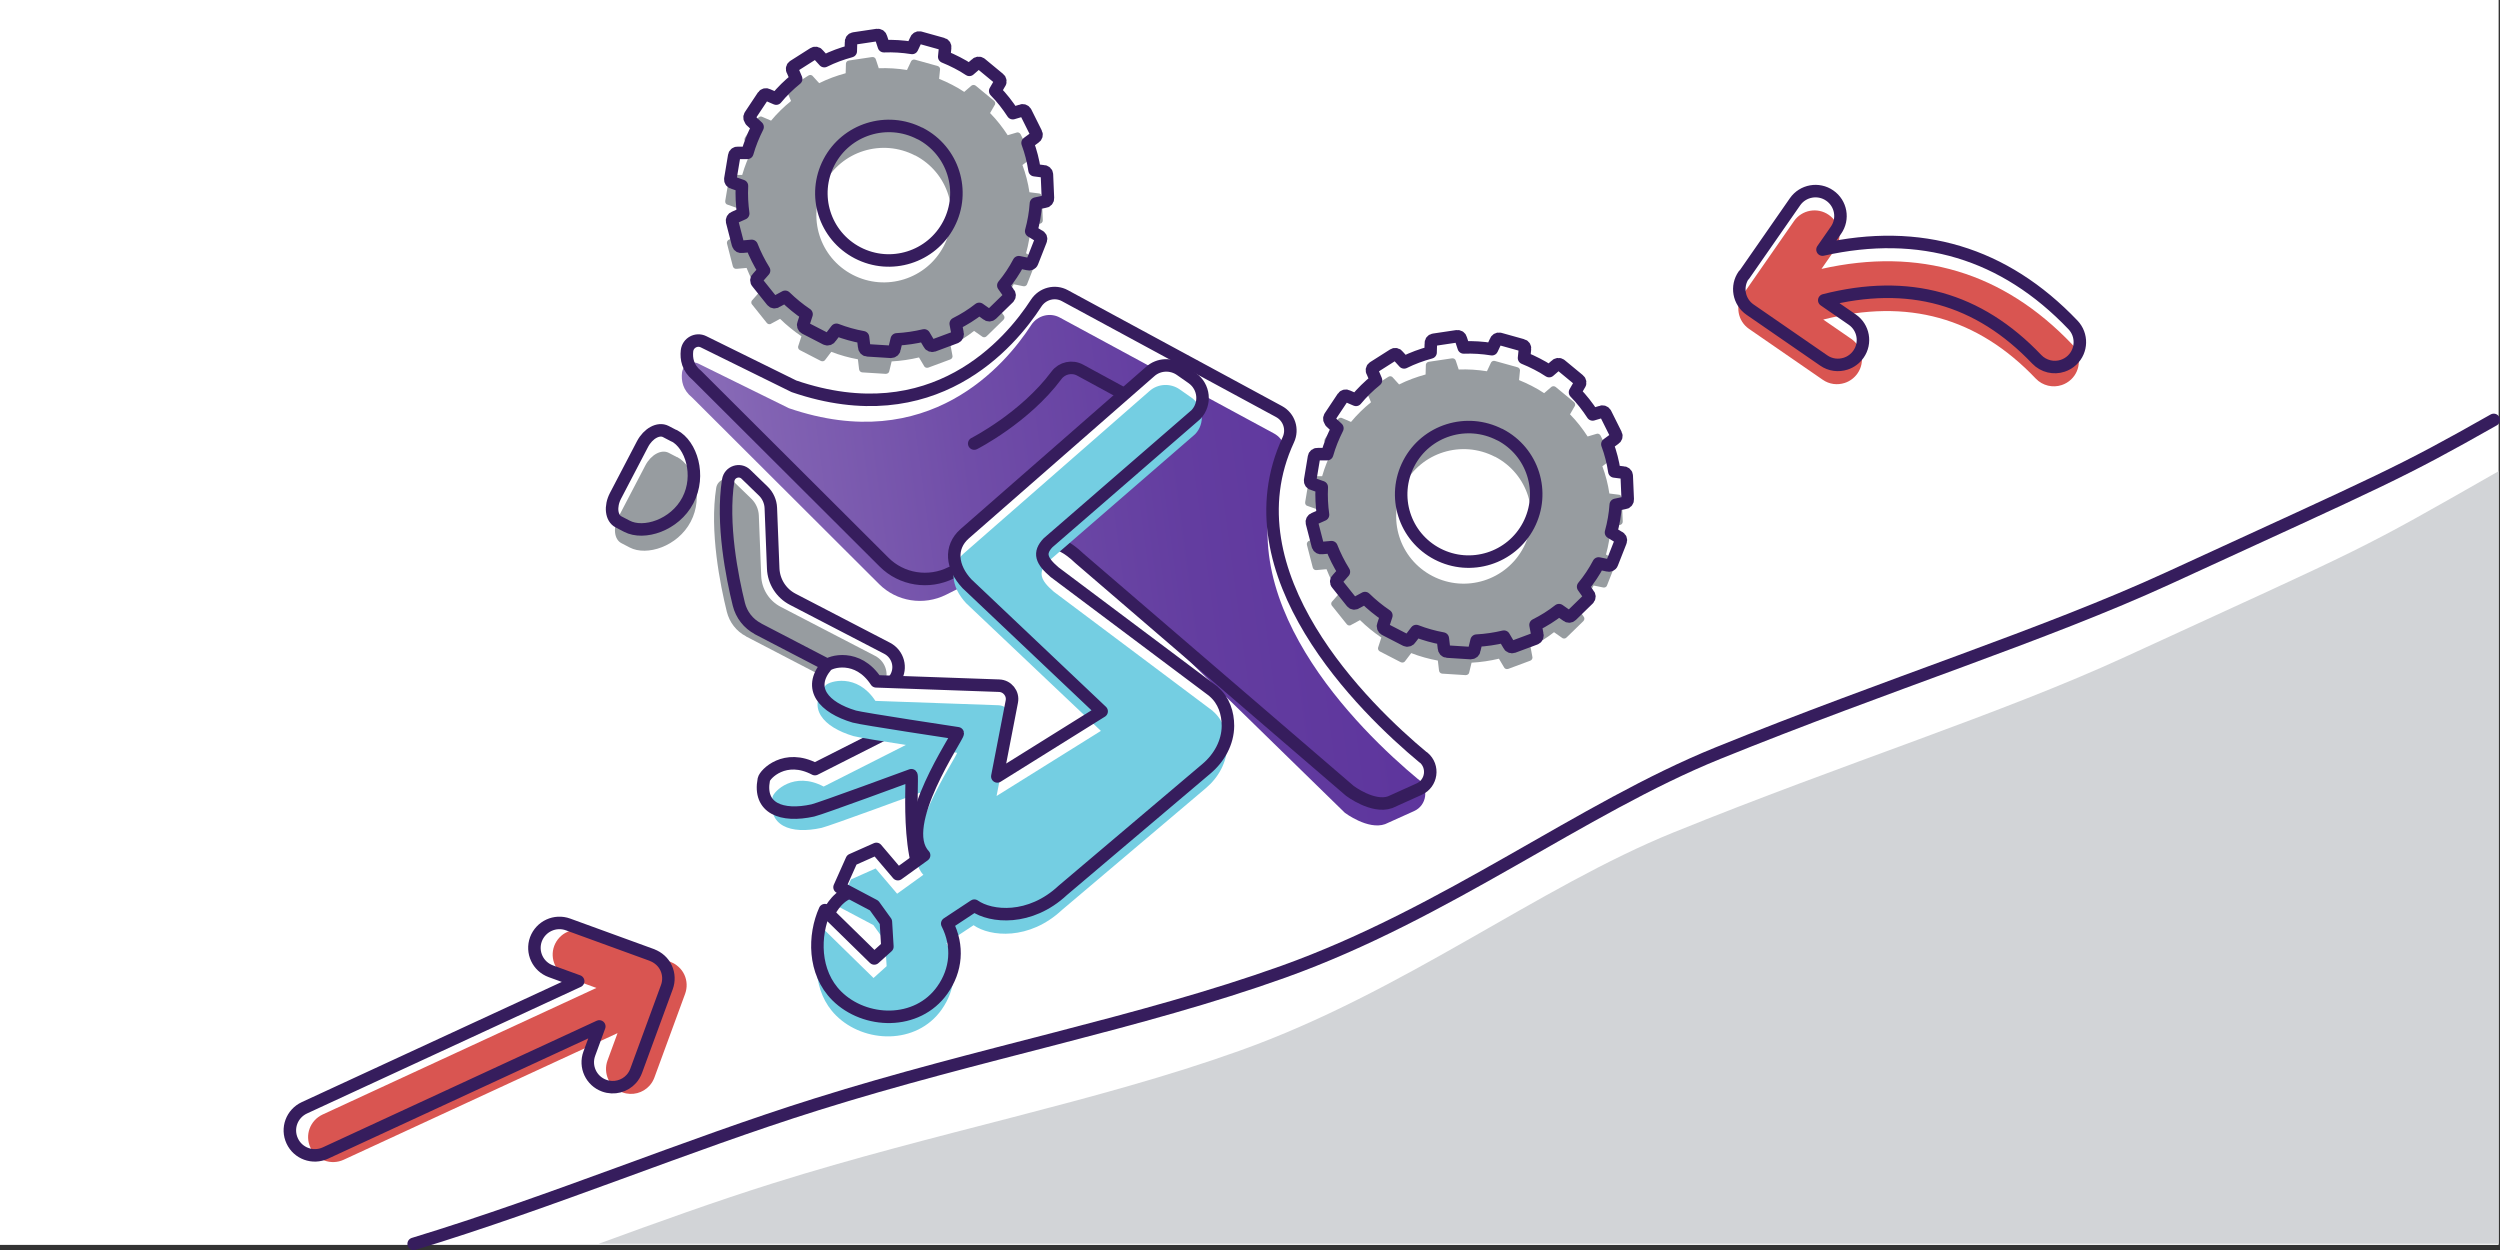 <svg width="200" height="100" viewBox="0 0 200 100" fill="none" xmlns="http://www.w3.org/2000/svg">
<rect x="0" y="0" width="200" height="100" fill="#333333" stroke="none"/>
<g clip-path="url(#clip0_1586_4787)">
<path d="M199.89 0H0V99.592H199.89V0Z" fill="white"/>
<path d="M199.43 99.503H33.072C44.336 96.077 54.9 91.615 65.324 88.339C78.317 84.255 91.2 81.835 102.664 77.732C115.816 73.031 126.48 64.676 137.434 60.244C151.147 54.687 163.57 50.793 173.495 46.231C190.935 38.224 191.904 37.886 199.43 33.623V99.483V99.503Z" fill="white"/>
<path d="M199.5 33.592C191.904 37.894 190.985 38.203 173.495 46.24C163.57 50.801 151.147 54.695 137.434 60.252C126.49 64.684 115.816 73.03 102.664 77.741C91.2 81.844 78.317 84.264 65.324 88.347C54.9 91.614 44.346 96.086 33.092 99.511" stroke="#361D5D" stroke-linecap="round" stroke-linejoin="round"/>
<path d="M199.89 99.502H47.894C52.601 97.779 57.239 96.106 61.836 94.662C74.829 90.579 87.712 88.158 99.175 84.055C112.328 79.355 122.992 70.999 133.946 66.567C147.659 61.01 160.082 57.116 170.007 52.554C190.085 43.332 188.326 44.288 199.89 37.695V99.492V99.502Z" fill="#D2D4D7"/>
<path d="M52.171 76.406L45.445 73.956C44.406 73.578 43.266 74.106 42.876 75.141C42.497 76.177 43.026 77.323 44.066 77.701L46.255 78.498L24.347 88.626C23.347 89.094 22.907 90.269 23.377 91.275C23.837 92.271 25.026 92.71 26.036 92.241L47.944 82.113L47.144 84.294C46.764 85.33 47.294 86.475 48.333 86.853C49.123 87.142 49.983 86.903 50.512 86.306C50.672 86.126 50.802 85.907 50.892 85.668L53.351 78.966C53.531 78.468 53.511 77.92 53.291 77.442C53.071 76.964 52.661 76.596 52.161 76.406H52.171Z" fill="white"/>
<path d="M53.63 76.944L46.904 74.493C45.865 74.115 44.725 74.643 44.336 75.679C43.956 76.714 44.486 77.86 45.525 78.238L47.714 79.035L25.806 89.163C24.806 89.632 24.367 90.807 24.836 91.812C25.296 92.808 26.485 93.247 27.495 92.779L49.403 82.65L48.603 84.831C48.223 85.867 48.753 87.012 49.793 87.391C50.582 87.68 51.442 87.44 51.971 86.843C52.131 86.664 52.261 86.445 52.351 86.206L54.81 79.503C54.99 79.005 54.97 78.457 54.75 77.979C54.53 77.501 54.12 77.133 53.62 76.944H53.63Z" fill="#D95551"/>
<path d="M52.171 76.406L45.445 73.956C44.406 73.578 43.266 74.106 42.876 75.141C42.497 76.177 43.026 77.323 44.066 77.701L46.255 78.498L24.347 88.626C23.347 89.094 22.907 90.269 23.377 91.275C23.837 92.271 25.026 92.71 26.036 92.241L47.944 82.113L47.144 84.294C46.764 85.33 47.294 86.475 48.333 86.853C49.123 87.142 49.983 86.903 50.512 86.306C50.672 86.126 50.802 85.907 50.892 85.668L53.351 78.966C53.531 78.468 53.511 77.92 53.291 77.442C53.071 76.964 52.661 76.596 52.161 76.406H52.171Z" stroke="#361D5D" stroke-linecap="round" stroke-linejoin="round"/>
<path d="M139.523 22.01L143.601 16.144C144.231 15.238 145.48 15.019 146.379 15.646C147.289 16.274 147.509 17.519 146.879 18.415L145.8 19.969C153.606 18.216 160.342 20.228 165.839 25.994C166.598 26.791 166.568 28.055 165.769 28.812C165.549 29.022 165.289 29.171 165.019 29.261C164.31 29.5 163.49 29.32 162.94 28.743C158.273 23.843 152.686 22.299 145.94 24.022L148.178 25.566C149.088 26.193 149.308 27.438 148.678 28.334C148.418 28.703 148.059 28.962 147.659 29.091C147.079 29.28 146.429 29.211 145.89 28.832L140.003 24.769C139.093 24.142 138.874 22.897 139.503 22L139.523 22.01Z" fill="white"/>
<path d="M139.443 23.553L143.521 17.687C144.151 16.781 145.4 16.562 146.3 17.189C147.209 17.817 147.429 19.062 146.799 19.958L145.72 21.512C153.526 19.759 160.262 21.771 165.759 27.537C166.518 28.334 166.488 29.599 165.689 30.355C165.469 30.564 165.209 30.714 164.939 30.804C164.23 31.043 163.41 30.863 162.86 30.286C158.193 25.386 152.606 23.842 145.86 25.565L148.099 27.109C149.008 27.736 149.228 28.981 148.598 29.877C148.338 30.246 147.979 30.505 147.579 30.634C146.999 30.823 146.349 30.754 145.81 30.375L139.923 26.312C139.014 25.684 138.794 24.44 139.423 23.543L139.443 23.553Z" fill="#D95551"/>
<path d="M139.523 22.01L143.601 16.144C144.231 15.238 145.48 15.019 146.379 15.646C147.289 16.274 147.509 17.519 146.879 18.415L145.8 19.969C153.606 18.216 160.342 20.228 165.839 25.994C166.598 26.791 166.568 28.055 165.769 28.812C165.549 29.022 165.289 29.171 165.019 29.261C164.31 29.5 163.49 29.32 162.94 28.743C158.273 23.843 152.686 22.299 145.94 24.022L148.178 25.566C149.088 26.193 149.308 27.438 148.678 28.334C148.418 28.703 148.059 28.962 147.659 29.091C147.079 29.28 146.429 29.211 145.89 28.832L140.003 24.769C139.093 24.142 138.874 22.897 139.503 22L139.523 22.01Z" stroke="#361D5D" stroke-linecap="round" stroke-linejoin="round"/>
<path d="M65.024 64.836C65.644 64.696 72.91 62.017 72.91 62.017C73.06 62.177 72.44 68.511 74.189 70.971L77.198 62.973L75.478 57.705C75.278 57.078 74.559 56.779 73.969 57.078L65.194 61.519C62.795 60.255 61.196 61.918 61.106 62.346C60.657 64.656 62.535 65.374 65.024 64.826V64.836Z" fill="white"/>
<path d="M65.724 66.23C66.343 66.091 73.609 63.412 73.609 63.412C73.729 63.551 73.32 68.003 74.209 70.901L77.317 62.625L76.178 59.109C75.978 58.482 75.258 58.183 74.669 58.482L65.894 62.924C63.495 61.659 61.896 63.322 61.806 63.75C61.356 66.061 63.235 66.778 65.724 66.23Z" fill="#74CEE2"/>
<path d="M77.367 63.511L75.478 57.715C75.278 57.087 74.559 56.789 73.969 57.087L65.194 61.529C62.795 60.264 61.196 61.928 61.106 62.356C60.657 64.666 62.535 65.383 65.024 64.836C65.644 64.696 72.91 62.017 72.91 62.017C73.08 62.206 72.2 70.861 75.288 71.857" stroke="#361D5D" stroke-linecap="round" stroke-linejoin="round"/>
<path d="M106.451 33.753L106.991 34.261C106.651 34.938 106.371 35.625 106.172 36.332H105.432C105.282 36.312 105.142 36.412 105.122 36.551L104.812 38.414C104.792 38.563 104.882 38.703 105.032 38.722L105.742 38.971C105.702 39.718 105.742 40.455 105.842 41.182L105.152 41.491C105.002 41.531 104.922 41.68 104.952 41.82L105.422 43.642C105.462 43.792 105.602 43.871 105.752 43.842L106.521 43.772C106.791 44.459 107.121 45.116 107.511 45.744L107.001 46.321C106.881 46.411 106.861 46.59 106.961 46.7L108.14 48.174C108.23 48.293 108.4 48.313 108.52 48.214L109.2 47.845C109.72 48.353 110.289 48.821 110.909 49.239L110.669 49.976C110.599 50.106 110.649 50.275 110.779 50.345L112.458 51.211C112.588 51.281 112.758 51.231 112.828 51.102L113.298 50.484C113.997 50.753 114.707 50.952 115.426 51.082L115.516 51.839C115.516 51.988 115.626 52.118 115.766 52.127L117.655 52.247C117.805 52.247 117.935 52.148 117.945 51.998L118.125 51.251C118.865 51.211 119.604 51.102 120.314 50.932L120.704 51.59C120.754 51.729 120.913 51.799 121.053 51.749L122.822 51.092C122.962 51.042 123.032 50.883 122.982 50.743L122.842 49.996C123.502 49.668 124.142 49.269 124.721 48.811L125.331 49.239C125.441 49.349 125.611 49.349 125.721 49.239L127.07 47.925C127.18 47.815 127.18 47.646 127.07 47.536L126.65 46.939C127.12 46.371 127.54 45.744 127.89 45.076L128.609 45.226C128.749 45.276 128.909 45.216 128.959 45.076L129.649 43.324C129.709 43.184 129.649 43.025 129.499 42.975L128.879 42.597C129.079 41.87 129.209 41.123 129.259 40.386L129.958 40.236C130.108 40.236 130.228 40.107 130.218 39.947L130.138 38.065C130.138 37.916 130.008 37.796 129.859 37.806L129.149 37.717C129.039 36.97 128.849 36.233 128.589 35.536L129.159 35.117C129.289 35.048 129.349 34.888 129.279 34.759L128.439 33.076C128.369 32.946 128.209 32.886 128.08 32.956L127.41 33.155C127 32.528 126.54 31.93 126.001 31.383L126.35 30.775C126.45 30.666 126.43 30.486 126.311 30.397L124.851 29.192C124.731 29.102 124.561 29.112 124.462 29.231L123.932 29.689C123.622 29.48 123.292 29.291 122.962 29.122C122.633 28.953 122.273 28.783 121.923 28.644L121.993 27.947C122.033 27.807 121.953 27.658 121.803 27.618L119.984 27.11C119.844 27.07 119.694 27.16 119.654 27.299L119.354 27.937C118.605 27.817 117.845 27.767 117.096 27.797L116.876 27.13C116.846 26.981 116.716 26.881 116.566 26.901L114.697 27.18C114.547 27.2 114.447 27.339 114.467 27.489L114.447 28.196C113.717 28.395 113.008 28.654 112.328 28.992L111.848 28.465C111.769 28.335 111.599 28.295 111.479 28.375L109.88 29.391C109.75 29.47 109.71 29.64 109.8 29.759L110.079 30.417C109.5 30.885 108.96 31.413 108.48 31.99L107.811 31.701C107.681 31.622 107.521 31.651 107.431 31.781L106.391 33.344C106.312 33.474 106.341 33.633 106.471 33.723L106.451 33.753Z" fill="white"/>
<path d="M60.067 9.651L60.607 10.159C60.267 10.836 59.987 11.524 59.787 12.231H59.047C58.898 12.211 58.758 12.31 58.738 12.45L58.428 14.312C58.408 14.462 58.498 14.601 58.648 14.621L59.357 14.87C59.317 15.617 59.357 16.354 59.457 17.081L58.768 17.39C58.618 17.429 58.538 17.579 58.568 17.718L59.038 19.541C59.078 19.69 59.217 19.77 59.367 19.74L60.137 19.67C60.407 20.357 60.736 21.015 61.126 21.642L60.617 22.22C60.497 22.309 60.477 22.489 60.577 22.598L61.756 24.072C61.846 24.192 62.016 24.212 62.136 24.112L62.815 23.744C63.335 24.252 63.905 24.72 64.525 25.138L64.285 25.875C64.215 26.004 64.265 26.174 64.394 26.243L66.074 27.11C66.204 27.179 66.373 27.13 66.443 27L66.913 26.383C67.613 26.652 68.322 26.851 69.042 26.98L69.132 27.737C69.132 27.887 69.242 28.016 69.382 28.026L71.271 28.145C71.421 28.145 71.551 28.046 71.561 27.896L71.74 27.15C72.48 27.11 73.22 27 73.929 26.831L74.319 27.488C74.369 27.628 74.529 27.697 74.669 27.648L76.438 26.99C76.578 26.94 76.648 26.781 76.598 26.642L76.458 25.895C77.118 25.566 77.757 25.168 78.337 24.71L78.947 25.138C79.056 25.247 79.226 25.247 79.336 25.138L80.686 23.823C80.796 23.714 80.796 23.544 80.686 23.435L80.266 22.837C80.736 22.27 81.155 21.642 81.505 20.975L82.225 21.124C82.365 21.174 82.525 21.114 82.575 20.975L83.264 19.222C83.324 19.083 83.264 18.923 83.114 18.873L82.495 18.495C82.695 17.768 82.824 17.021 82.874 16.284L83.574 16.135C83.724 16.135 83.844 16.005 83.834 15.846L83.754 13.964C83.754 13.814 83.624 13.695 83.474 13.705L82.764 13.615C82.654 12.868 82.465 12.131 82.205 11.434L82.774 11.016C82.904 10.946 82.964 10.787 82.894 10.657L82.055 8.974C81.985 8.845 81.825 8.785 81.695 8.855L81.025 9.054C80.616 8.426 80.156 7.829 79.616 7.281L79.966 6.674C80.066 6.564 80.046 6.385 79.926 6.295L78.467 5.09C78.347 5 78.177 5.01 78.077 5.13L77.547 5.588C77.237 5.379 76.908 5.19 76.578 5.02C76.248 4.851 75.888 4.682 75.538 4.542L75.608 3.845C75.648 3.706 75.568 3.556 75.418 3.516L73.6 3.009C73.46 2.969 73.31 3.058 73.27 3.198L72.97 3.835C72.22 3.716 71.461 3.666 70.711 3.696L70.491 3.028C70.461 2.879 70.331 2.779 70.181 2.799L68.312 3.078C68.162 3.098 68.062 3.238 68.082 3.387L68.062 4.094C67.333 4.293 66.623 4.552 65.944 4.891L65.464 4.363C65.384 4.234 65.214 4.194 65.094 4.273L63.495 5.289C63.365 5.369 63.325 5.538 63.415 5.658L63.695 6.315C63.115 6.783 62.575 7.311 62.096 7.889L61.426 7.6C61.296 7.52 61.136 7.55 61.046 7.679L60.007 9.243C59.927 9.372 59.957 9.532 60.087 9.621L60.067 9.651Z" fill="white"/>
<path d="M113.867 60.602C109.14 56.678 98.086 45.903 103.063 35.186C103.453 34.35 103.133 33.364 102.324 32.926L85.193 23.654C84.394 23.215 83.394 23.484 82.894 24.251C80.826 27.448 74.689 34.728 63.515 30.904L56.279 27.339C55.709 27.06 55.03 27.428 54.96 28.066C54.89 28.703 55.02 29.44 55.759 30.038L70.721 44.966C72.13 46.38 74.299 46.719 76.088 45.823L84.084 41.799C84.084 41.799 85.263 41.102 87.212 42.984L107.991 63.271C107.991 63.271 109.84 64.666 111.209 64.178C111.209 64.178 112.368 63.66 113.528 63.132C114.547 62.674 114.737 61.309 113.877 60.592L113.867 60.602Z" fill="white"/>
<path d="M53.93 34.869L53.261 34.52C52.681 34.221 51.852 34.67 51.402 35.526L49.243 39.659C48.793 40.516 48.903 41.452 49.483 41.751L50.152 42.099C51.502 42.806 53.98 42.029 55.03 40.028C56.079 38.026 55.29 35.566 53.94 34.859" fill="white"/>
<path d="M60.637 50.305L69.332 54.826C70.121 55.235 71.141 55.035 71.621 54.279C72.16 53.432 71.85 52.327 70.981 51.868L63.425 47.945C62.496 47.467 61.896 46.52 61.856 45.475L61.666 40.635C61.646 40.127 61.426 39.639 61.066 39.29L59.667 37.936C59.177 37.468 58.368 37.746 58.258 38.414C57.708 41.88 58.578 46.202 59.108 48.343C59.317 49.179 59.867 49.897 60.637 50.295V50.305Z" fill="white"/>
<path d="M106.052 35.517L106.591 36.025C106.252 36.702 105.972 37.389 105.772 38.096H105.032C104.882 38.076 104.742 38.176 104.722 38.315L104.413 40.177C104.393 40.327 104.483 40.466 104.632 40.486L105.342 40.735C105.302 41.482 105.342 42.219 105.442 42.946L104.752 43.255C104.602 43.295 104.522 43.444 104.552 43.584L105.022 45.406C105.062 45.555 105.202 45.635 105.352 45.605L106.122 45.535C106.391 46.223 106.721 46.88 107.111 47.507L106.601 48.085C106.481 48.175 106.461 48.354 106.561 48.464L107.741 49.937C107.831 50.057 108.001 50.077 108.121 49.977L108.8 49.609C109.32 50.117 109.89 50.585 110.509 51.003L110.269 51.74C110.199 51.87 110.249 52.039 110.379 52.108L112.058 52.975C112.188 53.045 112.358 52.995 112.428 52.865L112.898 52.248C113.598 52.517 114.307 52.716 115.027 52.846L115.117 53.602C115.117 53.752 115.227 53.881 115.367 53.891L117.255 54.011C117.405 54.011 117.535 53.911 117.545 53.762L117.725 53.015C118.465 52.975 119.204 52.865 119.914 52.696L120.304 53.353C120.354 53.493 120.514 53.563 120.654 53.513L122.423 52.855C122.563 52.806 122.633 52.646 122.583 52.507L122.443 51.76C123.102 51.431 123.742 51.033 124.322 50.575L124.931 51.003C125.041 51.113 125.211 51.113 125.321 51.003L126.67 49.688C126.78 49.579 126.78 49.41 126.67 49.3L126.251 48.703C126.72 48.135 127.14 47.507 127.49 46.84L128.209 46.989C128.349 47.039 128.509 46.98 128.559 46.84L129.249 45.087C129.309 44.948 129.249 44.788 129.099 44.739L128.479 44.36C128.679 43.633 128.809 42.886 128.859 42.149L129.559 42C129.709 42 129.829 41.87 129.819 41.711L129.739 39.829C129.739 39.679 129.609 39.56 129.459 39.57L128.749 39.48C128.639 38.733 128.449 37.996 128.189 37.299L128.759 36.881C128.889 36.811 128.949 36.652 128.879 36.522L128.04 34.839C127.97 34.71 127.81 34.65 127.68 34.72L127.01 34.919C126.6 34.292 126.141 33.694 125.601 33.146L125.951 32.539C126.051 32.429 126.031 32.25 125.911 32.16L124.452 30.955C124.332 30.866 124.162 30.876 124.062 30.995L123.532 31.453C123.222 31.244 122.892 31.055 122.563 30.886C122.233 30.716 121.873 30.547 121.523 30.407L121.593 29.71C121.633 29.571 121.553 29.422 121.403 29.382L119.584 28.874C119.444 28.834 119.294 28.924 119.254 29.063L118.955 29.7C118.205 29.581 117.445 29.531 116.696 29.561L116.476 28.894C116.446 28.744 116.316 28.645 116.166 28.665L114.297 28.944C114.147 28.963 114.047 29.103 114.067 29.252L114.047 29.959C113.318 30.159 112.608 30.418 111.928 30.756L111.449 30.228C111.369 30.099 111.199 30.059 111.079 30.139L109.48 31.154C109.35 31.234 109.31 31.403 109.4 31.523L109.68 32.18C109.1 32.648 108.56 33.176 108.081 33.754L107.411 33.465C107.281 33.385 107.121 33.415 107.031 33.545L105.992 35.108C105.912 35.238 105.942 35.397 106.072 35.487L106.052 35.517ZM119.594 36.532C122.243 37.907 123.262 41.153 121.883 43.793C120.504 46.432 117.246 47.458 114.597 46.083C111.948 44.709 110.929 41.462 112.308 38.823C113.687 36.184 116.946 35.168 119.594 36.542V36.532Z" fill="#979CA0"/>
<path d="M59.657 11.415L60.197 11.923C59.857 12.6 59.577 13.287 59.377 13.994H58.638C58.488 13.975 58.348 14.074 58.328 14.213L58.018 16.076C57.998 16.225 58.088 16.365 58.238 16.385L58.947 16.634C58.907 17.381 58.947 18.117 59.047 18.845L58.358 19.153C58.208 19.193 58.128 19.343 58.158 19.482L58.628 21.304C58.668 21.454 58.808 21.534 58.958 21.504L59.727 21.434C59.997 22.121 60.327 22.778 60.717 23.406L60.207 23.983C60.087 24.073 60.067 24.252 60.167 24.362L61.346 25.836C61.436 25.955 61.606 25.975 61.726 25.876L62.406 25.507C62.925 26.015 63.495 26.483 64.115 26.901L63.875 27.639C63.805 27.768 63.855 27.937 63.985 28.007L65.664 28.873C65.794 28.943 65.964 28.893 66.034 28.764L66.503 28.146C67.203 28.415 67.913 28.614 68.632 28.744L68.722 29.501C68.722 29.65 68.832 29.78 68.972 29.79L70.861 29.909C71.011 29.909 71.141 29.81 71.151 29.66L71.331 28.913C72.07 28.873 72.81 28.764 73.519 28.595L73.909 29.252C73.959 29.391 74.119 29.461 74.259 29.411L76.028 28.754C76.168 28.704 76.238 28.545 76.188 28.405L76.048 27.658C76.708 27.33 77.347 26.931 77.927 26.473L78.537 26.901C78.647 27.011 78.817 27.011 78.927 26.901L80.276 25.587C80.386 25.477 80.386 25.308 80.276 25.198L79.856 24.601C80.326 24.033 80.746 23.406 81.095 22.739L81.815 22.888C81.955 22.938 82.115 22.878 82.165 22.739L82.854 20.986C82.914 20.846 82.854 20.687 82.704 20.637L82.085 20.259C82.285 19.532 82.415 18.785 82.465 18.048L83.164 17.898C83.314 17.898 83.434 17.769 83.424 17.61L83.344 15.727C83.344 15.578 83.214 15.458 83.064 15.468L82.355 15.379C82.245 14.632 82.055 13.895 81.795 13.198L82.365 12.779C82.495 12.71 82.555 12.55 82.485 12.421L81.645 10.738C81.575 10.608 81.415 10.549 81.285 10.618L80.616 10.817C80.206 10.19 79.746 9.592 79.206 9.045L79.556 8.437C79.656 8.328 79.636 8.148 79.516 8.059L78.057 6.854C77.937 6.764 77.767 6.774 77.667 6.894L77.138 7.352C76.828 7.143 76.498 6.953 76.168 6.784C75.838 6.615 75.478 6.445 75.129 6.306L75.199 5.609C75.239 5.469 75.159 5.32 75.009 5.28L73.19 4.772C73.05 4.732 72.9 4.822 72.86 4.961L72.56 5.599C71.81 5.479 71.051 5.43 70.301 5.459L70.081 4.792C70.051 4.643 69.921 4.543 69.772 4.563L67.903 4.842C67.753 4.862 67.653 5.001 67.673 5.151L67.653 5.858C66.923 6.057 66.213 6.316 65.534 6.654L65.054 6.127C64.974 5.997 64.804 5.957 64.684 6.037L63.085 7.053C62.955 7.133 62.915 7.302 63.005 7.421L63.285 8.079C62.705 8.547 62.166 9.075 61.686 9.652L61.016 9.363C60.886 9.284 60.727 9.314 60.637 9.443L59.597 11.007C59.517 11.136 59.547 11.296 59.677 11.385L59.657 11.415ZM73.21 12.431C75.858 13.805 76.878 17.052 75.498 19.691C74.119 22.33 70.861 23.356 68.212 21.982C65.564 20.607 64.544 17.361 65.924 14.721C67.303 12.082 70.561 11.066 73.21 12.441V12.431Z" fill="#979CA0"/>
<path d="M113.468 62.356C108.74 58.432 97.686 47.656 102.663 36.94C103.053 36.104 102.733 35.118 101.924 34.68L84.793 25.408C83.994 24.969 82.994 25.238 82.495 26.005C80.426 29.202 74.289 36.482 63.115 32.658L55.879 29.093C55.309 28.814 54.63 29.182 54.56 29.82C54.49 30.457 54.62 31.194 55.359 31.791L70.321 46.72C71.731 48.134 73.899 48.473 75.688 47.577L83.684 43.553C83.684 43.553 84.863 42.856 86.812 44.738L107.591 65.025C107.591 65.025 109.44 66.419 110.809 65.931C110.809 65.931 111.968 65.414 113.128 64.886C114.147 64.428 114.337 63.063 113.478 62.346L113.468 62.356Z" fill="url(#paint0_linear_1586_4787)"/>
<path d="M54.16 36.572L53.49 36.223C52.911 35.925 52.081 36.373 51.632 37.229L49.473 41.362C49.023 42.219 49.133 43.155 49.713 43.454L50.382 43.802C51.731 44.509 54.21 43.733 55.26 41.731C56.309 39.729 55.519 37.269 54.17 36.562" fill="#979CA0"/>
<path d="M59.677 50.912L68.372 55.434C69.162 55.842 70.181 55.643 70.661 54.886C71.201 54.039 70.891 52.934 70.022 52.476L62.466 48.552C61.536 48.074 60.937 47.128 60.897 46.082L60.707 41.242C60.687 40.734 60.467 40.246 60.107 39.898L58.708 38.543C58.218 38.075 57.408 38.354 57.298 39.021C56.749 42.487 57.618 46.809 58.148 48.95C58.358 49.787 58.908 50.504 59.677 50.902V50.912Z" fill="#979CA0"/>
<path d="M106.451 33.753L106.991 34.261C106.651 34.938 106.371 35.625 106.172 36.332H105.432C105.282 36.312 105.142 36.412 105.122 36.551L104.812 38.414C104.792 38.563 104.882 38.703 105.032 38.722L105.742 38.971C105.702 39.718 105.742 40.455 105.842 41.182L105.152 41.491C105.002 41.531 104.922 41.68 104.952 41.82L105.422 43.642C105.462 43.792 105.602 43.871 105.752 43.842L106.521 43.772C106.791 44.459 107.121 45.116 107.511 45.744L107.001 46.321C106.881 46.411 106.861 46.59 106.961 46.7L108.14 48.174C108.23 48.293 108.4 48.313 108.52 48.214L109.2 47.845C109.72 48.353 110.289 48.821 110.909 49.239L110.669 49.976C110.599 50.106 110.649 50.275 110.779 50.345L112.458 51.211C112.588 51.281 112.758 51.231 112.828 51.102L113.298 50.484C113.997 50.753 114.707 50.952 115.426 51.082L115.516 51.839C115.516 51.988 115.626 52.118 115.766 52.127L117.655 52.247C117.805 52.247 117.935 52.148 117.945 51.998L118.125 51.251C118.865 51.211 119.604 51.102 120.314 50.932L120.704 51.59C120.754 51.729 120.913 51.799 121.053 51.749L122.822 51.092C122.962 51.042 123.032 50.883 122.982 50.743L122.842 49.996C123.502 49.668 124.142 49.269 124.721 48.811L125.331 49.239C125.441 49.349 125.611 49.349 125.721 49.239L127.07 47.925C127.18 47.815 127.18 47.646 127.07 47.536L126.65 46.939C127.12 46.371 127.54 45.744 127.89 45.076L128.609 45.226C128.749 45.276 128.909 45.216 128.959 45.076L129.649 43.324C129.709 43.184 129.649 43.025 129.499 42.975L128.879 42.597C129.079 41.87 129.209 41.123 129.259 40.386L129.958 40.236C130.108 40.236 130.228 40.107 130.218 39.947L130.138 38.065C130.138 37.916 130.008 37.796 129.859 37.806L129.149 37.717C129.039 36.97 128.849 36.233 128.589 35.536L129.159 35.117C129.289 35.048 129.349 34.888 129.279 34.759L128.439 33.076C128.369 32.946 128.209 32.886 128.08 32.956L127.41 33.155C127 32.528 126.54 31.93 126.001 31.383L126.35 30.775C126.45 30.666 126.43 30.486 126.311 30.397L124.851 29.192C124.731 29.102 124.561 29.112 124.462 29.231L123.932 29.689C123.622 29.48 123.292 29.291 122.962 29.122C122.633 28.953 122.273 28.783 121.923 28.644L121.993 27.947C122.033 27.807 121.953 27.658 121.803 27.618L119.984 27.11C119.844 27.07 119.694 27.16 119.654 27.299L119.354 27.937C118.605 27.817 117.845 27.767 117.096 27.797L116.876 27.13C116.846 26.981 116.716 26.881 116.566 26.901L114.697 27.18C114.547 27.2 114.447 27.339 114.467 27.489L114.447 28.196C113.717 28.395 113.008 28.654 112.328 28.992L111.848 28.465C111.769 28.335 111.599 28.295 111.479 28.375L109.88 29.391C109.75 29.47 109.71 29.64 109.8 29.759L110.079 30.417C109.5 30.885 108.96 31.413 108.48 31.99L107.811 31.701C107.681 31.622 107.521 31.651 107.431 31.781L106.391 33.344C106.312 33.474 106.341 33.633 106.471 33.723L106.451 33.753ZM119.994 34.769C122.643 36.143 123.662 39.39 122.283 42.029C120.903 44.668 117.645 45.694 114.997 44.32C112.348 42.945 111.329 39.699 112.708 37.059C114.087 34.42 117.345 33.404 119.994 34.779V34.769Z" stroke="#361D5D" stroke-linecap="round" stroke-linejoin="round"/>
<path d="M60.067 9.651L60.607 10.159C60.267 10.836 59.987 11.524 59.787 12.231H59.047C58.898 12.211 58.758 12.31 58.738 12.45L58.428 14.312C58.408 14.462 58.498 14.601 58.648 14.621L59.357 14.87C59.317 15.617 59.357 16.354 59.457 17.081L58.768 17.39C58.618 17.429 58.538 17.579 58.568 17.718L59.038 19.541C59.078 19.69 59.217 19.77 59.367 19.74L60.137 19.67C60.407 20.357 60.736 21.015 61.126 21.642L60.617 22.22C60.497 22.309 60.477 22.489 60.577 22.598L61.756 24.072C61.846 24.192 62.016 24.212 62.136 24.112L62.815 23.744C63.335 24.252 63.905 24.72 64.525 25.138L64.285 25.875C64.215 26.004 64.265 26.174 64.394 26.243L66.074 27.11C66.204 27.179 66.373 27.13 66.443 27L66.913 26.383C67.613 26.652 68.322 26.851 69.042 26.98L69.132 27.737C69.132 27.887 69.242 28.016 69.382 28.026L71.271 28.145C71.421 28.145 71.551 28.046 71.561 27.896L71.74 27.15C72.48 27.11 73.22 27 73.929 26.831L74.319 27.488C74.369 27.628 74.529 27.697 74.669 27.648L76.438 26.99C76.578 26.94 76.648 26.781 76.598 26.642L76.458 25.895C77.118 25.566 77.757 25.168 78.337 24.71L78.947 25.138C79.056 25.247 79.226 25.247 79.336 25.138L80.686 23.823C80.796 23.714 80.796 23.544 80.686 23.435L80.266 22.837C80.736 22.27 81.155 21.642 81.505 20.975L82.225 21.124C82.365 21.174 82.525 21.114 82.575 20.975L83.264 19.222C83.324 19.083 83.264 18.923 83.114 18.873L82.495 18.495C82.695 17.768 82.824 17.021 82.874 16.284L83.574 16.135C83.724 16.135 83.844 16.005 83.834 15.846L83.754 13.964C83.754 13.814 83.624 13.695 83.474 13.705L82.764 13.615C82.654 12.868 82.465 12.131 82.205 11.434L82.774 11.016C82.904 10.946 82.964 10.787 82.894 10.657L82.055 8.974C81.985 8.845 81.825 8.785 81.695 8.855L81.025 9.054C80.616 8.426 80.156 7.829 79.616 7.281L79.966 6.674C80.066 6.564 80.046 6.385 79.926 6.295L78.467 5.09C78.347 5 78.177 5.01 78.077 5.13L77.547 5.588C77.237 5.379 76.908 5.19 76.578 5.02C76.248 4.851 75.888 4.682 75.538 4.542L75.608 3.845C75.648 3.706 75.568 3.556 75.418 3.516L73.6 3.009C73.46 2.969 73.31 3.058 73.27 3.198L72.97 3.835C72.22 3.716 71.461 3.666 70.711 3.696L70.491 3.028C70.461 2.879 70.331 2.779 70.181 2.799L68.312 3.078C68.162 3.098 68.062 3.238 68.082 3.387L68.062 4.094C67.333 4.293 66.623 4.552 65.944 4.891L65.464 4.363C65.384 4.234 65.214 4.194 65.094 4.273L63.495 5.289C63.365 5.369 63.325 5.538 63.415 5.658L63.695 6.315C63.115 6.783 62.575 7.311 62.096 7.889L61.426 7.6C61.296 7.52 61.136 7.55 61.046 7.679L60.007 9.243C59.927 9.372 59.957 9.532 60.087 9.621L60.067 9.651ZM73.609 10.677C76.258 12.052 77.278 15.298 75.898 17.937C74.519 20.576 71.261 21.602 68.612 20.228C65.964 18.854 64.944 15.607 66.323 12.968C67.703 10.329 70.961 9.313 73.609 10.687V10.677Z" stroke="#361D5D" stroke-linecap="round" stroke-linejoin="round"/>
<path d="M113.867 60.602C109.14 56.678 98.086 45.903 103.063 35.186C103.453 34.35 103.133 33.364 102.324 32.926L85.193 23.654C84.394 23.215 83.394 23.484 82.894 24.251C80.826 27.448 74.689 34.728 63.515 30.904L56.279 27.339C55.709 27.06 55.03 27.428 54.96 28.066C54.89 28.703 55.02 29.44 55.759 30.038L70.721 44.966C72.13 46.38 74.299 46.719 76.088 45.823L83.224 43.482C83.224 43.482 84.403 42.785 86.353 44.668L107.991 63.271C107.991 63.271 109.84 64.666 111.209 64.178C111.209 64.178 112.368 63.66 113.528 63.132C114.547 62.674 114.737 61.309 113.877 60.592L113.867 60.602Z" stroke="#361D5D" stroke-linecap="round" stroke-linejoin="round"/>
<path d="M53.93 34.869L53.261 34.52C52.681 34.221 51.852 34.67 51.402 35.526L49.243 39.659C48.793 40.516 48.903 41.452 49.483 41.751L50.152 42.099C51.502 42.806 53.98 42.029 55.03 40.028C56.079 38.026 55.29 35.566 53.94 34.859" stroke="#361D5D" stroke-linecap="round" stroke-linejoin="round"/>
<path d="M60.637 50.305L69.332 54.826C70.121 55.235 71.141 55.035 71.621 54.279C72.16 53.432 71.85 52.327 70.981 51.868L63.425 47.945C62.496 47.467 61.896 46.52 61.856 45.475L61.666 40.635C61.646 40.127 61.426 39.639 61.066 39.29L59.667 37.936C59.177 37.468 58.368 37.746 58.258 38.414C57.708 41.88 58.578 46.202 59.108 48.343C59.317 49.179 59.867 49.897 60.637 50.295V50.305Z" stroke="#361D5D" stroke-linecap="round" stroke-linejoin="round"/>
<path d="M77.937 35.486C77.937 35.486 81.995 33.424 84.523 30.018C84.963 29.43 85.773 29.261 86.412 29.61L94.558 34.041" stroke="#361D5D" stroke-linecap="round" stroke-linejoin="round"/>
<path d="M68.792 69.457C68.792 69.457 65.574 73.102 65.504 74.237L71.621 78.998L72.85 76.887L68.792 69.467V69.457Z" fill="white"/>
<path d="M75.948 73.758L75.768 73.877C75.868 74.076 75.948 74.276 76.028 74.475C76.018 74.236 75.988 73.997 75.948 73.758Z" fill="#168195"/>
<path d="M97.087 55.313L84.364 45.773C83.294 44.856 83.074 44.239 83.844 43.422L95.747 33.353C96.557 32.497 96.417 31.123 95.448 30.435L94.508 29.778C93.768 29.26 92.759 29.31 92.089 29.908L77.158 42.695C75.938 43.781 76.118 45.374 77.347 46.689L88.122 56.897L79.776 62.106L80.936 56.12C81.065 55.473 80.576 54.865 79.916 54.845L70.082 54.497C68.602 52.236 66.383 52.923 66.104 53.252C64.585 55.065 65.884 56.588 68.332 57.315C68.942 57.495 76.608 58.65 76.608 58.65C76.668 58.899 71.691 66.049 73.919 68.41L71.82 69.924L70.102 67.902L68.133 68.778L67.153 70.969L69.922 72.433L70.861 73.738L70.981 75.72L69.932 76.666L65.984 72.802C65.084 74.803 65.034 77.771 66.933 79.664C69.172 81.894 73.36 82.044 75.379 79.195C76.508 77.602 76.678 75.67 75.768 73.877L77.937 72.443C79.256 73.369 82.385 73.678 85.013 71.218L96.507 61.488C97.526 60.632 98.216 59.397 98.226 58.062C98.226 57.046 97.906 56.02 97.077 55.313H97.087Z" fill="white"/>
<path d="M97.027 56.878L84.304 47.337C83.234 46.42 83.014 45.803 83.784 44.986L95.617 34.728C96.427 33.872 96.287 32.498 95.317 31.81L94.378 31.153C93.638 30.635 92.629 30.685 91.959 31.283L77.108 44.269C75.888 45.355 76.068 46.948 77.297 48.263L88.072 58.471L79.726 63.68L80.885 57.694C81.015 57.047 80.526 56.44 79.866 56.419L70.031 56.071C68.552 53.81 66.334 54.497 66.054 54.826C64.534 56.639 65.834 58.162 68.282 58.889C68.892 59.069 76.558 60.224 76.558 60.224C76.618 60.473 71.641 67.624 73.869 69.984L71.77 71.498L70.051 69.476L68.082 70.352L67.103 72.543L69.871 74.007L70.811 75.312L70.931 77.294L69.882 78.24L65.934 74.376C65.034 76.378 64.984 79.346 66.883 81.238C69.122 83.469 73.31 83.618 75.329 80.77C76.458 79.176 76.628 77.244 75.718 75.451L77.887 74.017C79.206 74.944 82.335 75.252 84.963 72.792L96.457 63.062C97.476 62.206 98.166 60.971 98.176 59.636C98.176 58.62 97.856 57.595 97.027 56.888V56.878Z" fill="#74CEE2"/>
<path d="M75.858 73.809L75.778 73.868C75.828 73.968 75.868 74.078 75.908 74.177C75.888 74.058 75.888 73.938 75.858 73.809Z" fill="#168195"/>
<path d="M97.087 55.313L84.364 45.772C83.294 44.856 83.074 44.239 83.844 43.422L95.677 33.164C96.487 32.307 96.347 30.933 95.377 30.246L94.438 29.589C93.698 29.071 92.689 29.121 92.019 29.718L77.168 42.705C75.948 43.79 76.128 45.384 77.357 46.699L88.132 56.907L79.786 62.115L80.945 56.13C81.075 55.483 80.586 54.875 79.926 54.855L70.091 54.507C68.612 52.246 66.393 52.933 66.114 53.262C64.594 55.074 65.894 56.598 68.342 57.325C68.952 57.504 76.618 58.66 76.618 58.66C76.678 58.908 71.701 66.059 73.929 68.419L71.83 69.933L70.111 67.912L68.142 68.788L67.163 70.979L69.931 72.443L70.871 73.748L70.991 75.73L69.942 76.676L65.994 72.811C65.094 74.813 65.044 77.781 66.943 79.673C69.182 81.904 73.37 82.054 75.388 79.205C76.518 77.612 76.688 75.68 75.778 73.887L77.947 72.453C79.266 73.379 82.395 73.688 85.023 71.228L96.517 61.498C97.536 60.641 98.226 59.406 98.236 58.072C98.236 57.056 97.916 56.03 97.087 55.323V55.313Z" stroke="#361D5D" stroke-linecap="round" stroke-linejoin="round"/>
<path d="M66.284 73.081C66.284 73.081 66.833 71.836 67.893 71.428" stroke="#361D5D" stroke-linecap="round" stroke-linejoin="round"/>
</g>
<defs>
<linearGradient id="paint0_linear_1586_4787" x1="31.38" y1="54.405" x2="142.12" y2="39.533" gradientUnits="userSpaceOnUse">
<stop stop-color="#BDADD7"/>
<stop offset="0.03" stop-color="#B5A3D2"/>
<stop offset="0.16" stop-color="#9980C1"/>
<stop offset="0.29" stop-color="#8263B3"/>
<stop offset="0.43" stop-color="#704DA8"/>
<stop offset="0.58" stop-color="#633DA0"/>
<stop offset="0.76" stop-color="#5C339C"/>
<stop offset="1" stop-color="#5A319B"/>
</linearGradient>
<clipPath id="clip0_1586_4787">
<rect width="200" height="100" fill="white"/>
</clipPath>
</defs>
</svg>
